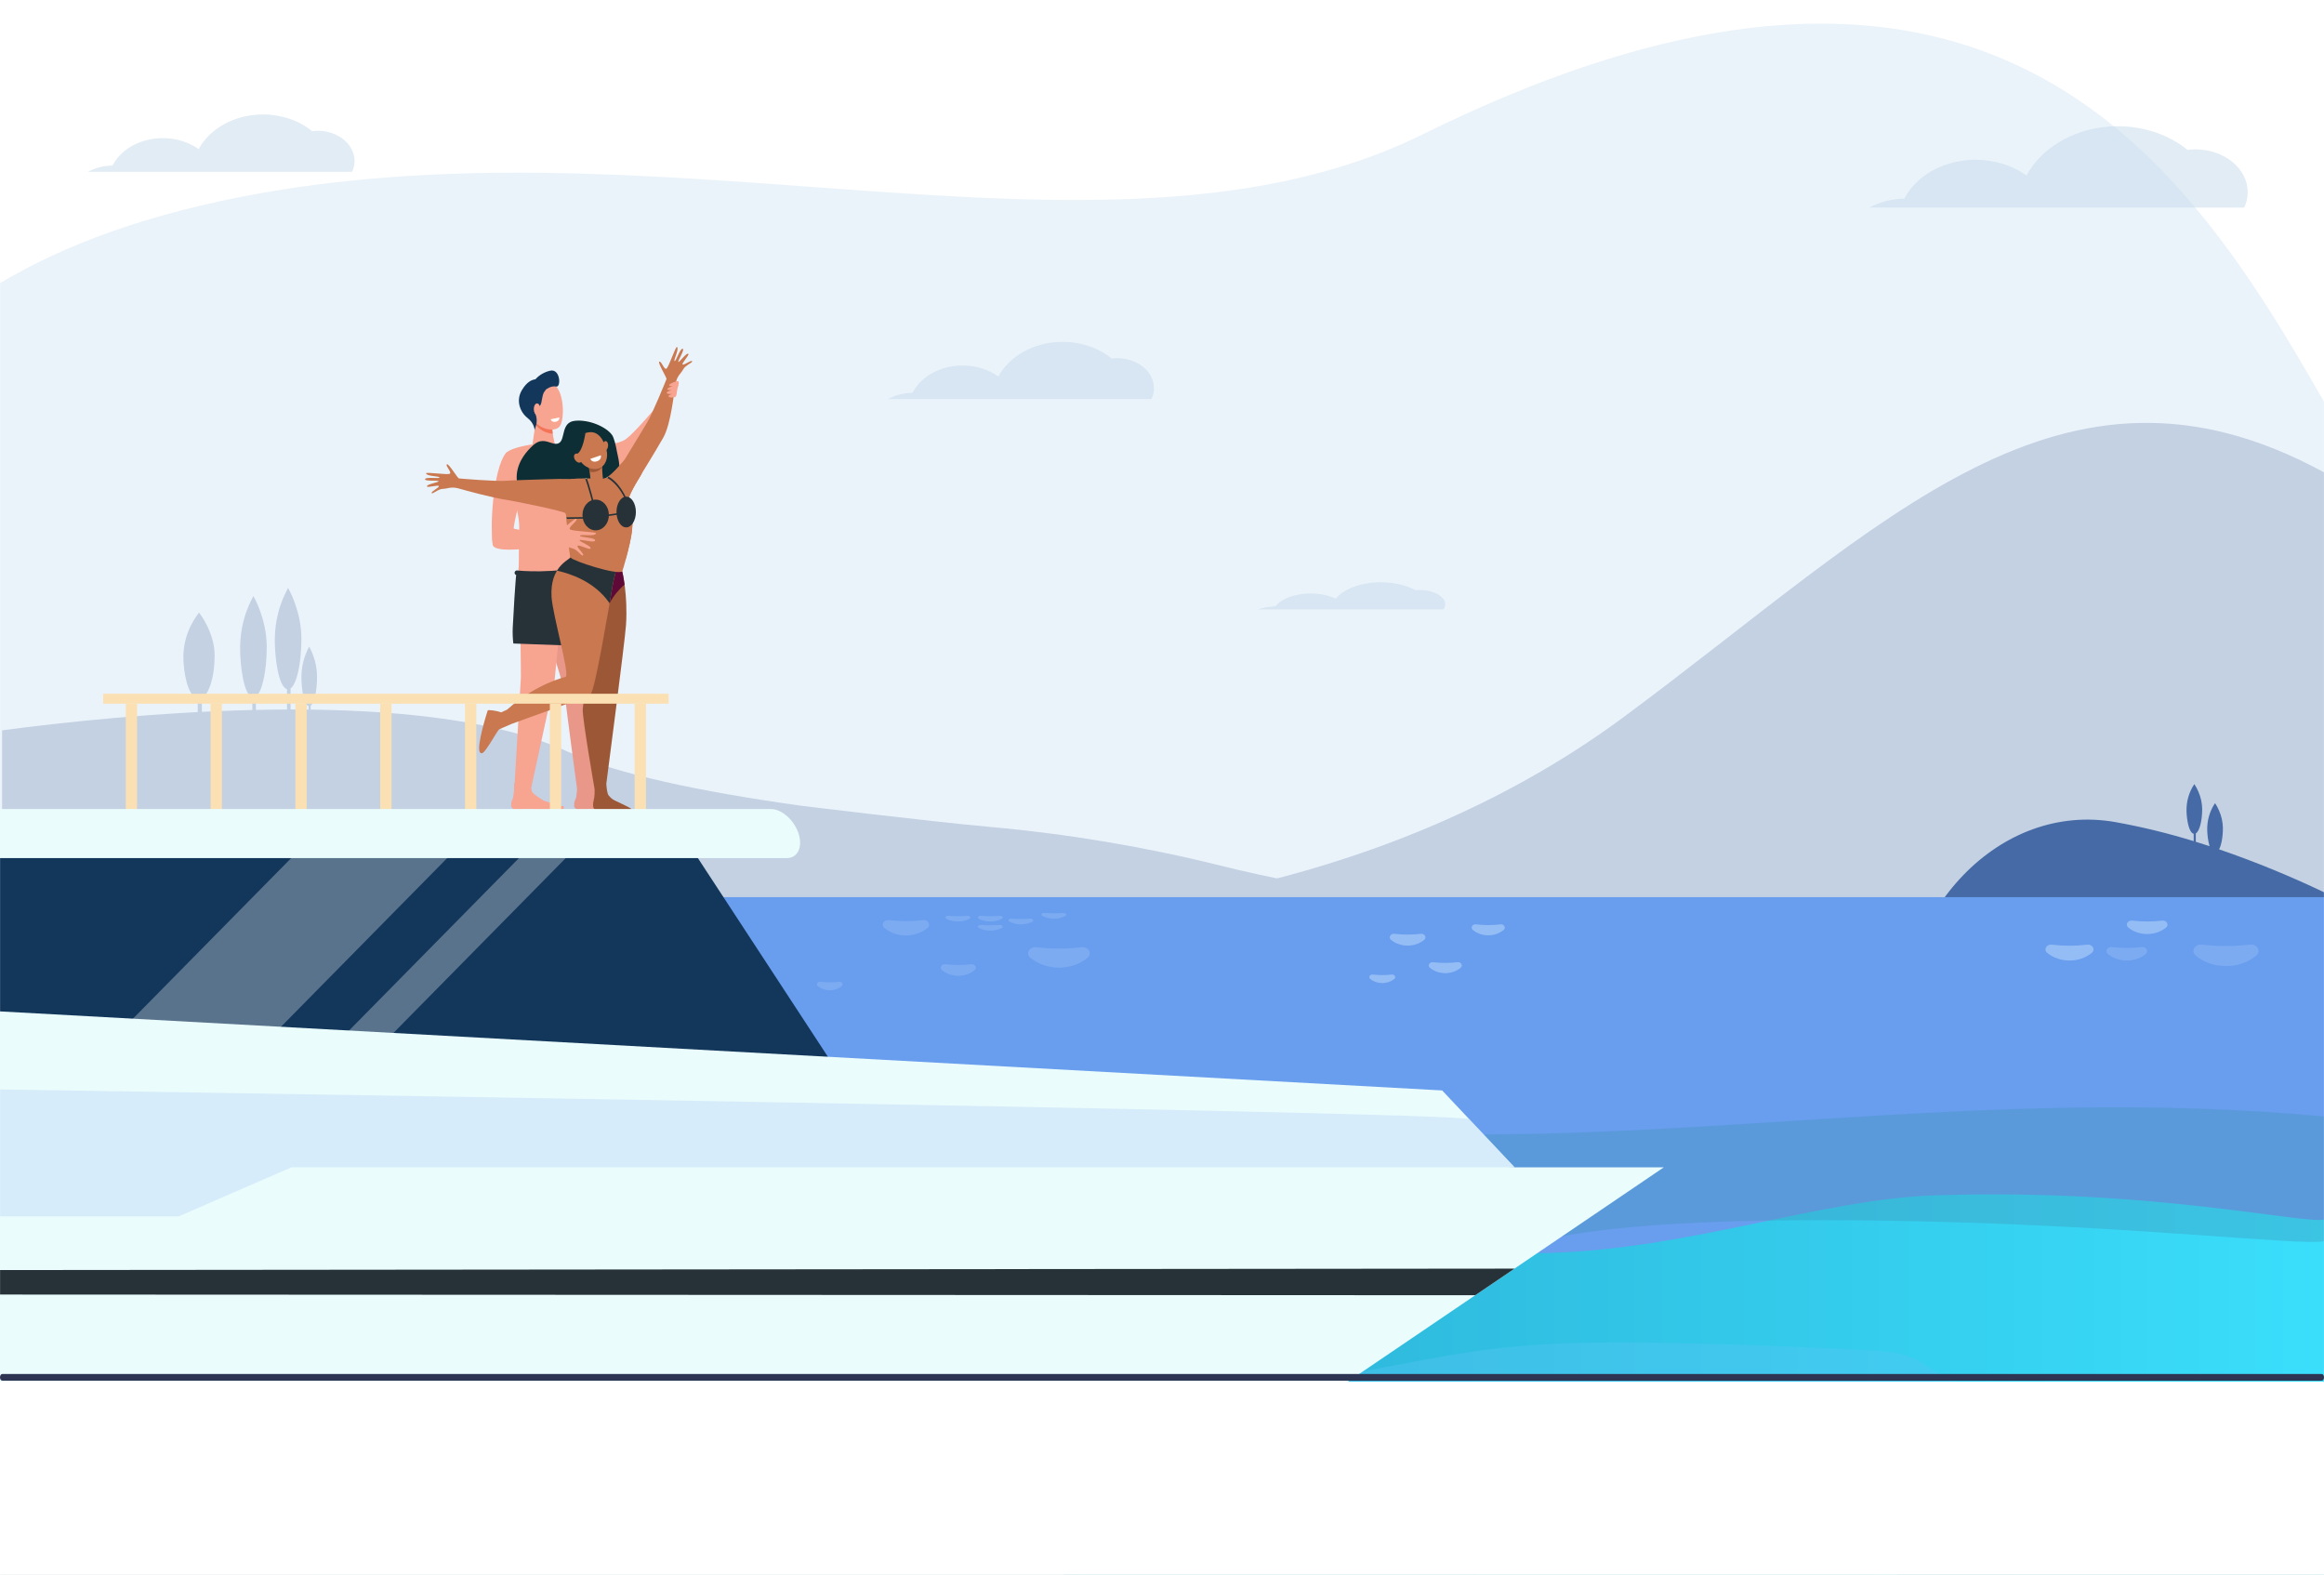 <svg width="2096" height="1420" viewBox="0 0 2096 1420" fill="none" xmlns="http://www.w3.org/2000/svg">
<rect x="0" y="0" width="2096" height="1420" fill="#333333" stroke="none"/>
<g clip-path="url(#clip0_2023_399)">
<path d="M2096 0H0V1420H2096V0Z" fill="white"/>
<mask id="mask0_2023_399" style="mask-type:luminance" maskUnits="userSpaceOnUse" x="0" y="0" width="2096" height="1420">
<path d="M2096 0H0V1420H2096V0Z" fill="white"/>
</mask>
<g mask="url(#mask0_2023_399)">
<path d="M2229.47 530.775C2066.01 479.582 2008.99 -237.117 1282.94 121.232C1126.6 198.399 933.01 183.216 725.15 168.033C549.14 155.181 362.87 142.329 180.306 185.548C-185.341 272.116 -193.746 521.822 -147.515 611.719C-96.999 709.945 -298.447 827.384 -504.759 908.048C-828.38 1034.57 -590.407 1479.21 -284.679 1481.33C21.049 1483.46 2267.16 1477.1 2267.16 1477.1C2267.16 1477.1 2878.38 734.017 2229.47 530.775Z" fill="#EBF3FA"/>
<path d="M2096 425.929C1859.03 296.908 1700.79 471.532 1464.36 646.604C1230.2 820 950.39 823.266 950.39 823.266C973.37 878.178 1007.27 885.285 1007.27 885.285C1931.41 888.948 2095.98 830.118 2095.98 830.118L2096 425.929Z" fill="#C4D1E3"/>
<path d="M2001.4 765.884C2003.45 761.951 2004.82 754.808 2004.82 746.657C2004.73 741.232 2003.55 735.881 2001.34 730.924C2000.34 728.58 1999.13 726.33 1997.73 724.2C1992.88 731.456 1990.42 740.048 1990.68 748.773C1990.79 752.543 1991.39 758.521 1992.81 763.03C1988.67 761.667 1984.52 760.348 1980.38 759.075V751.571C1983.66 749.611 1986.14 740.473 1986.14 729.497C1986.05 724.071 1984.87 718.719 1982.66 713.763C1981.67 711.415 1980.46 709.162 1979.06 707.032C1974.21 714.292 1971.75 722.881 1972.01 731.605C1972.19 737.995 1973.8 750.676 1978.47 751.883V758.493C1955.34 751.369 1931.79 745.641 1907.97 741.339C1804.32 722.986 1711.24 819.177 1711.24 944.946V1420H2096V804.572C2065.23 789.883 2033.64 776.966 2001.4 765.884Z" fill="#466AA5"/>
<path d="M2095.99 1061.17H1.889V1420H2095.99V1061.17Z" fill="url(#paint0_linear_2023_399)"/>
<path d="M193.584 591.203C193.584 580.617 190.141 571.025 186.655 564.024C184.635 559.922 182.227 556.023 179.464 552.38C178.889 553.7 164.556 569.42 165.408 594.817C165.777 605.836 168.957 627.746 178.307 629.834V646.164H182.09V629.323C188.636 625.943 193.584 610.16 193.584 591.203Z" fill="#C4D1E3"/>
<path d="M1378.24 814.767H1371.05C1278.76 814.767 1187.52 802.136 1100.65 780.538C1032.68 763.647 963.51 752.016 893.76 745.748C835.64 740.508 721.65 726.457 721.65 726.457C631.92 713.862 555.86 697.993 512.59 678.05C453.4 650.771 367.48 640.988 280.21 639.894V636.344C283.48 634.001 285.96 623.067 285.96 609.932C285.88 603.506 284.71 597.14 282.49 591.11C281.51 588.335 280.31 585.644 278.89 583.066C273.95 592.054 271.525 602.208 271.865 612.46C272.05 620.092 273.65 635.272 278.31 636.713V639.844C272.901 639.788 267.485 639.759 262.061 639.759V620.824C267.634 616.84 271.844 598.231 271.844 575.88C271.844 563.406 268.912 552.095 265.944 543.845C264.279 539.122 262.233 534.541 259.825 530.149C259.342 531.704 247.118 550.242 247.863 580.183C248.175 593.169 250.916 619.006 258.838 621.463V639.809C249.467 639.837 240.116 639.956 230.783 640.164V628.172C236.348 624.189 240.565 605.58 240.565 583.229C240.565 570.747 237.633 559.437 234.666 551.187C232.995 546.458 230.949 541.871 228.546 537.47C228.057 539.032 215.839 557.57 216.577 587.503C216.897 600.489 219.63 626.333 227.56 628.79V640.214C139.766 642.308 55.798 651.453 1.895 658.574V959.075L1378.24 925.25V814.767Z" fill="#C4D1E3"/>
<path d="M0 1080.75C10.294 1100.34 147.142 1090.4 345.83 1095.23C448.7 1097.74 567.82 1140.25 695.27 1139.96C807.8 1139.73 926.12 1096.98 1044.83 1095.23C1163.38 1093.45 1282.87 1132.62 1395.52 1129.86C1522.71 1126.73 1640.98 1081.58 1744.08 1077.97C1938.88 1071.16 2077.62 1104.06 2096.06 1099.72V808.995H0V1080.75Z" fill="url(#paint1_linear_2023_399)"/>
<g style="mix-blend-mode:screen" opacity="0.44">
<g style="mix-blend-mode:screen" opacity="0.44">
<path d="M1904.68 854.038C1900.61 853.534 1898.18 857.829 1901.13 860.279C1910.64 868.089 1925.65 868.131 1935.17 860.279C1938.14 857.829 1935.71 853.534 1931.62 854.038C1922.67 855.128 1913.63 855.128 1904.68 854.038Z" fill="#CCE7FE"/>
</g>
<g style="mix-blend-mode:screen" opacity="0.44">
<path d="M1986.01 851.78C1979.5 850.971 1975.61 857.851 1980.36 861.763C1995.58 874.316 2019.6 874.33 2034.84 861.763C2039.6 857.851 2035.71 850.971 2029.16 851.78C2014.83 853.532 2000.34 853.532 1986.01 851.78Z" fill="#CCE7FE"/>
</g>
<g style="mix-blend-mode:screen" opacity="0.44">
<path d="M934.61 854.172C928.44 853.406 924.75 859.93 929.26 863.644C943.69 875.536 966.46 875.55 980.91 863.644C985.41 859.93 981.73 853.406 975.55 854.172C961.96 855.834 948.21 855.834 934.61 854.172Z" fill="#CCE7FE"/>
</g>
<g style="mix-blend-mode:screen" opacity="0.44">
<path d="M801.68 829.726C797.05 829.151 794.27 834.05 797.66 836.826C808.5 845.765 825.61 845.772 836.46 836.826C839.84 834.036 837.07 829.137 832.44 829.726C822.22 830.976 811.9 830.976 801.68 829.726Z" fill="#CCE7FE"/>
</g>
<g style="mix-blend-mode:screen" opacity="0.44">
<path d="M852.68 869.494C849.18 869.061 847.09 872.76 849.64 874.862C857.82 881.607 870.73 881.614 878.91 874.862C881.47 872.732 879.38 869.061 875.88 869.494C868.18 870.438 860.39 870.438 852.68 869.494Z" fill="#CCE7FE"/>
</g>
<g style="mix-blend-mode:screen" opacity="0.44">
<path d="M739.85 885.313C737.28 884.986 735.74 887.706 737.62 889.254C740.69 891.667 744.48 892.979 748.39 892.979C752.29 892.979 756.08 891.667 759.15 889.254C761.03 887.706 759.49 884.994 756.92 885.313C751.25 886.002 745.52 886.002 739.85 885.313Z" fill="#CCE7FE"/>
</g>
<g style="mix-blend-mode:screen" opacity="0.44">
<path d="M855.64 825.842C853.16 825.629 851.67 827.44 853.51 828.469C859.33 831.771 868.5 831.771 874.32 828.469C876.14 827.44 874.65 825.629 872.19 825.842C866.69 826.307 861.15 826.307 855.64 825.842Z" fill="#CCE7FE"/>
</g>
<g style="mix-blend-mode:screen" opacity="0.44">
<path d="M884.95 834.073C882.46 833.86 880.97 835.67 882.82 836.7C888.63 840.001 897.8 840.001 903.63 836.7C905.44 835.67 903.95 833.86 901.5 834.073C895.99 834.538 890.45 834.538 884.95 834.073Z" fill="#CCE7FE"/>
</g>
<g style="mix-blend-mode:screen" opacity="0.44">
<path d="M884.95 825.842C882.46 825.629 880.97 827.44 882.82 828.469C888.63 831.771 897.8 831.771 903.63 828.469C905.44 827.44 903.95 825.629 901.5 825.842C895.99 826.307 890.45 826.307 884.95 825.842Z" fill="#CCE7FE"/>
</g>
<g style="mix-blend-mode:screen" opacity="0.44">
<path d="M912.46 828.407C909.98 828.194 908.49 829.997 910.33 831.034C916.15 834.335 925.32 834.335 931.14 831.034C932.96 829.997 931.48 828.194 929.01 828.407C923.51 828.872 917.97 828.872 912.46 828.407Z" fill="#CCE7FE"/>
</g>
<g style="mix-blend-mode:screen" opacity="0.44">
<path d="M942.16 823.288C939.68 823.068 938.19 824.878 940.03 825.908C945.84 829.209 955.02 829.216 960.84 825.908C962.65 824.878 961.17 823.068 958.71 823.288C953.21 823.745 947.67 823.745 942.16 823.288Z" fill="#CCE7FE"/>
</g>
</g>
<g style="mix-blend-mode:screen" opacity="0.44">
<path d="M1923.02 830.16C1918.96 829.649 1916.53 833.951 1919.47 836.401C1928.99 844.211 1943.99 844.211 1953.55 836.401C1956.52 833.951 1954.09 829.649 1950 830.16C1941.04 831.252 1931.98 831.252 1923.02 830.16Z" fill="#CCE7FE"/>
</g>
<g style="mix-blend-mode:screen" opacity="0.44">
<path d="M1850.51 851.843C1845.71 851.24 1842.84 856.323 1846.35 859.213C1857.58 868.443 1875.31 868.486 1886.56 859.213C1890.11 856.323 1887.19 851.24 1882.39 851.843C1871.8 853.135 1861.1 853.135 1850.51 851.843Z" fill="#CCE7FE"/>
</g>
<g style="mix-blend-mode:screen" opacity="0.44">
<path d="M1238.08 878.782C1235.49 878.462 1233.94 881.196 1235.83 882.751C1241.88 887.721 1251.45 887.721 1257.49 882.751C1259.38 881.196 1257.83 878.491 1255.24 878.782C1249.54 879.477 1243.78 879.477 1238.08 878.782Z" fill="#CCE7FE"/>
</g>
<g style="mix-blend-mode:screen" opacity="0.44">
<path d="M1292.51 867.662C1289.21 867.251 1287.23 870.744 1289.67 872.732C1297.4 879.122 1309.55 879.122 1317.32 872.732C1319.73 870.744 1317.76 867.251 1314.49 867.662C1307.19 868.554 1299.81 868.554 1292.51 867.662Z" fill="#CCE7FE"/>
</g>
<g style="mix-blend-mode:screen" opacity="0.44">
<path d="M1331.24 833.54C1327.94 833.128 1325.96 836.622 1328.4 838.61C1336.12 845 1348.28 845 1356.08 838.61C1358.49 836.622 1356.52 833.128 1353.24 833.54C1345.94 834.442 1338.55 834.442 1331.24 833.54Z" fill="#CCE7FE"/>
</g>
<g style="mix-blend-mode:screen" opacity="0.44">
<path d="M1257.67 842.06C1254.12 841.613 1251.99 845.383 1254.57 847.534C1262.92 854.414 1276.09 854.421 1284.45 847.534C1287.05 845.404 1284.92 841.613 1281.35 842.06C1273.49 843.018 1265.53 843.018 1257.67 842.06Z" fill="#CCE7FE"/>
</g>
<g style="mix-blend-mode:screen" opacity="0.44">
<path d="M463.9 851.843C459.53 851.297 456.92 855.912 460.11 858.539C470.31 866.945 486.38 866.959 496.63 858.539C499.81 855.912 497.2 851.297 492.84 851.843C483.23 853.015 473.51 853.015 463.9 851.843Z" fill="#CCE7FE"/>
</g>
<g style="mix-blend-mode:screen" opacity="0.44">
<path d="M205.297 847.2C201.308 846.703 198.908 850.921 201.84 853.321C211.168 861.01 225.885 861.017 235.206 853.321C238.116 850.921 235.738 846.703 231.741 847.2C222.959 848.271 214.08 848.271 205.297 847.2Z" fill="#CCE7FE"/>
</g>
<g style="mix-blend-mode:screen" opacity="0.44">
<path d="M247.808 836.076C243.683 835.564 241.22 839.917 244.258 842.402C253.892 850.339 269.105 850.354 278.75 842.402C281.76 839.917 279.29 835.564 275.2 836.076C266.101 837.195 256.903 837.195 247.808 836.076Z" fill="#CCE7FE"/>
</g>
<g style="mix-blend-mode:screen" opacity="0.44">
<path d="M449.37 904.248C446.05 903.829 444.07 907.344 446.53 909.339C454.29 915.729 466.54 915.729 474.3 909.339C476.73 907.344 474.74 903.829 471.43 904.248C464.1 905.146 456.69 905.146 449.37 904.248Z" fill="#CCE7FE"/>
</g>
<g style="mix-blend-mode:screen" opacity="0.44">
<path d="M181.218 831.106C177.902 830.694 175.915 834.201 178.343 836.196C186.102 842.586 198.348 842.586 206.114 836.196C208.542 834.201 206.554 830.694 203.274 831.106C195.95 832.003 188.543 832.003 181.218 831.106Z" fill="#CCE7FE"/>
</g>
<g style="mix-blend-mode:screen" opacity="0.44">
<path d="M141.392 850.481C137.402 849.984 135.002 854.194 137.927 856.594C147.255 864.283 161.972 864.297 171.293 856.594C174.203 854.194 171.818 849.984 167.829 850.481C159.049 851.551 150.171 851.551 141.392 850.481Z" fill="#CCE7FE"/>
</g>
<g style="mix-blend-mode:screen" opacity="0.44">
<path d="M117.311 834.385C113.989 833.973 112.008 837.48 114.429 839.476C122.188 845.866 134.434 845.866 142.208 839.476C144.628 837.48 142.648 833.973 139.325 834.385C132.015 835.279 124.622 835.279 117.311 834.385Z" fill="#CCE7FE"/>
</g>
<g style="mix-blend-mode:screen" opacity="0.44">
<path d="M68.86 840.201C65.588 839.796 63.635 843.254 66.021 845.213C73.659 851.518 85.721 851.525 93.366 845.213C95.759 843.254 93.799 839.796 90.527 840.201C83.331 841.08 76.056 841.08 68.86 840.201Z" fill="#CCE7FE"/>
</g>
<g style="mix-blend-mode:screen" opacity="0.44">
<path d="M49.14 827.015C46.421 826.681 44.795 829.55 46.776 831.19C53.165 836.43 63.167 836.437 69.535 831.19C71.516 829.55 69.897 826.681 67.171 827.015C61.183 827.753 55.128 827.753 49.14 827.015Z" fill="#CCE7FE"/>
</g>
<g style="mix-blend-mode:screen" opacity="0.44">
<path d="M492.59 832.227C489.27 831.815 487.29 835.322 489.71 837.324C497.47 843.714 509.71 843.714 517.49 837.324C519.91 835.322 517.93 831.815 514.6 832.227C507.29 833.121 499.9 833.121 492.59 832.227Z" fill="#CCE7FE"/>
</g>
<g style="mix-blend-mode:screen" opacity="0.44">
<path d="M413.49 843.658C409.23 843.125 406.73 847.605 409.82 850.147C419.75 858.305 435.33 858.319 445.24 850.147C448.33 847.605 445.8 843.125 441.57 843.658C432.24 844.794 422.82 844.794 413.49 843.658Z" fill="#CCE7FE"/>
</g>
<g style="mix-blend-mode:screen" opacity="0.36">
<path d="M1197.71 1019.14C624.01 982.512 498.04 1085.59 1.895 1034.11V1139.12C192.696 1106.46 298.24 1129.84 484.95 1134.39C587.82 1136.89 656.65 1133.94 680.18 1136.22C798.99 1147.76 934.28 1220.53 1073.46 1175.65C1186.34 1139.25 1325.7 1129.96 1353.76 1129.01C1375.61 1128.3 1394.9 1094.05 1730.23 1101.29C1925.11 1105.49 2077.55 1123.6 2095.98 1119.26V1006.78C1777.72 976.96 1504.21 1038.73 1197.71 1019.14Z" fill="#4095BA"/>
</g>
<g style="mix-blend-mode:screen" opacity="0.53">
<path d="M800.68 359.884C807.54 356.223 815.18 354.274 822.95 354.204C830.52 339.415 848.16 329.546 868.22 329.546C880.28 329.546 891.64 333.21 900.45 339.486C910.24 321.111 932.73 308.246 958.21 308.246C974.95 308.246 990.82 313.678 1002.59 323.284C1004.28 323.062 1005.98 322.951 1007.68 322.95C1025.92 322.95 1040.75 335.134 1040.75 350.101C1040.74 353.466 1039.99 356.787 1038.54 359.828L800.68 359.884Z" fill="#C7DBEC"/>
</g>
<g style="mix-blend-mode:screen" opacity="0.53">
<path d="M1134.49 549.541C1139.53 547.768 1144.83 546.861 1150.17 546.857C1155.49 539.828 1167.92 535.135 1182.02 535.135C1190.49 535.135 1198.53 536.875 1204.74 539.864C1211.63 531.124 1227.46 525.018 1245.4 525.018C1257.17 525.018 1268.35 527.602 1276.63 532.167C1277.82 532.061 1279.02 532.011 1280.18 532.011C1293.02 532.011 1303.45 537.805 1303.45 544.919C1303.43 546.583 1302.89 548.197 1301.91 549.541H1134.49Z" fill="#C7DBEC"/>
</g>
<g style="mix-blend-mode:screen" opacity="0.53">
<path d="M1685.83 187.163C1695.59 181.974 1706.45 179.217 1717.51 179.126C1728.26 158.103 1753.35 144.066 1781.86 144.066C1798.97 144.066 1815.22 149.277 1827.7 158.209C1841.62 132.088 1873.59 113.827 1909.83 113.827C1933.62 113.827 1956.2 121.545 1972.92 135.198C1975.32 134.886 1977.74 134.729 1980.16 134.73C2006.09 134.73 2027.18 152.054 2027.18 173.339C2027.17 178.122 2026.1 182.843 2024.05 187.163H1685.83Z" fill="#C7DBEC"/>
</g>
<g style="mix-blend-mode:screen" opacity="0.53">
<path d="M79.197 154.958C86.073 151.293 93.733 149.344 101.524 149.278C109.106 134.46 126.782 124.57 146.873 124.57C158.941 124.57 170.364 128.241 179.173 134.51C188.984 116.1 211.517 103.228 237.052 103.228C253.82 103.228 269.708 108.666 281.52 118.294C283.21 118.072 284.91 117.961 286.62 117.96C304.89 117.96 319.75 130.165 319.75 145.167C319.74 148.54 318.99 151.869 317.54 154.916L79.197 154.958Z" fill="#C7DBEC"/>
</g>
<g style="mix-blend-mode:screen" opacity="0.36">
<path d="M2095.99 1265.11C2039.75 1257.68 1980.75 1264.14 1923.02 1266.48C1860.13 1269.02 1790.86 1264.96 1745.28 1236.71C1737.81 1232.07 1731.03 1226.82 1722.13 1223.41C1710.58 1218.98 1696.71 1218.14 1683.35 1217.44C1629.14 1214.6 1574.86 1212.56 1520.49 1211.31C1461.77 1209.94 1402.51 1209.51 1344.77 1216.59C1290.82 1223.21 1239.21 1236.27 1185.53 1243.74C1083.45 1257.94 977.21 1251.47 874.34 1239.9C849.54 1237.11 823.94 1233.8 803.41 1224.36C779.04 1213.17 764.9 1194.82 742.82 1181.76C697.38 1154.91 628.82 1155.36 567.47 1157.54C471.63 1160.95 375.84 1164.78 280.27 1170.46C203.41 1175.04 91.578 1174.87 3.266 1195.43V1277.01C77.806 1276.8 153.241 1274.04 226.837 1268C379.73 1255.44 540.37 1224.16 682.92 1262.15C692.41 1264.68 702.14 1267.72 708.16 1273.11C715.26 1279.44 715.97 1287.85 721.15 1294.89C729.34 1305.93 747.38 1312.24 764.66 1317.16C886.7 1351.95 1030.42 1353.2 1153.87 1320.57C1223.08 1302.28 1286.51 1273.81 1359.5 1263.42C1432.49 1253.02 1523.01 1268.12 1550.57 1313.23C1558.21 1325.73 1561.11 1340.32 1576.28 1349.48C1595.85 1361.28 1626.58 1358.8 1652.68 1355.11C1774.29 1337.94 1908.41 1311.93 2016.9 1351.56C2033.98 1357.8 2049.85 1365.54 2067.97 1370.38C2077.18 1372.79 2086.55 1374.49 2096.01 1375.48L2095.99 1265.11Z" fill="#59C5F4"/>
</g>
<path d="M606.01 348.609C602.11 352.678 598.12 356.774 596.9 356.739C594.37 356.675 593.35 365.365 592.38 366.43C591.42 367.495 572.5 390.095 564.5 395.952C555.73 402.42 524.89 403.762 506.15 402.342C485.99 400.787 487.85 428.023 512.42 427C528.31 426.34 558.43 421.881 567.53 416.627C575.67 411.941 595.22 382.611 599.59 375.781C600.81 373.812 602.36 372.07 604.18 370.634C603.59 363.241 604.21 355.803 606.01 348.609Z" fill="#F7A491"/>
<path d="M511.44 404.062L498.81 419.461C498.81 419.461 521.38 431.858 537.9 439.136C539.42 432.746 540.28 426.462 541.45 419.966C527.78 413.029 511.44 404.062 511.44 404.062Z" fill="#F7A491"/>
<path d="M483.26 380.205L480.19 400.795C480.19 400.795 491.43 425.276 498.13 423.153C503.76 421.371 500.26 399.723 500.26 399.723C500.26 399.723 497.2 388.093 498.13 382.271C499.07 376.449 483.26 380.205 483.26 380.205Z" fill="#F7A491"/>
<path d="M498.16 382.228C499.07 376.406 483.25 380.205 483.25 380.205L482.99 381.909C483.4 382.948 483.98 383.909 484.71 384.749C488.35 388.538 493.29 390.804 498.53 391.089C498.07 387.979 497.77 384.614 498.16 382.228Z" fill="#F47458"/>
<path d="M480.67 351.116C480.22 350.952 477.09 374.546 483.03 381.021C488.98 387.496 500.58 389.633 504.73 384.528C509.33 378.848 509.1 353.53 499.85 346.856C490.6 340.182 480.67 351.116 480.67 351.116Z" fill="#F7A491"/>
<path d="M496.33 334.239C491.13 335.379 486.42 338.109 482.84 342.049C479.6 342.44 475.18 344.258 470.63 351.904C465.03 361.305 469.16 371.713 475.69 376.825C482.21 381.937 482.13 387.873 482.13 387.873L483.15 384.784C483.93 382.471 484.2 380.02 483.97 377.592C483.84 376.104 483.48 374.645 482.91 373.268C481.34 369.86 486.28 367.588 487.66 364.748C488.73 362.561 488.78 357.556 490.46 353.942L492.46 351.187C492.46 351.187 497.09 347.538 501.62 348.567C506.15 349.597 505.5 332.344 496.33 334.239Z" fill="#13375B"/>
<path d="M487.36 368.938C487.41 371.778 486.12 374.171 484.48 374.199C482.84 374.228 481.48 371.913 481.43 369.038C481.38 366.162 482.67 363.805 484.31 363.777C485.95 363.748 487.31 366.056 487.36 368.938Z" fill="#F7A491"/>
<path d="M504.44 376.463L496.68 378.075C496.68 378.075 497.47 380.993 500.94 380.382C505.1 379.644 504.44 376.463 504.44 376.463Z" fill="white"/>
<path d="M521.28 705.74C521.28 705.74 520.47 719.323 520.46 719.351C520.16 721.076 518.98 725.336 518.98 726.905C518.98 732.791 546.88 721.935 540.63 719.294C540.07 719.06 537.08 717.271 536.92 715.268C536.62 712.18 535.89 705.932 535.89 705.932L521.28 705.74Z" fill="#F7A491"/>
<path d="M464.19 705.74C464.19 705.74 463.37 719.323 463.36 719.351C463.06 721.076 461.88 725.336 461.88 726.905C461.88 732.791 489.79 721.935 483.53 719.294C482.97 719.06 479.12 715.936 478.94 713.934C478.65 710.845 478.8 705.932 478.8 705.932L464.19 705.74Z" fill="#E89789"/>
<path d="M475.13 490.425C475.13 490.425 472.05 511.058 475.91 520.103C479.76 529.149 508.97 617.906 509.36 625.183C509.74 632.461 520.79 713.933 520.79 713.933H536.78L544.14 622.869L534.91 511.093L526.04 482.8L475.13 490.425Z" fill="#E89789"/>
<path d="M505.58 726.898C504.06 726.645 502.56 726.301 501.08 725.869C497.72 724.172 490.17 721.878 490.17 721.878C489.46 721.545 481.97 716.788 480.6 714.963C480.41 714.715 479.34 713.699 479.04 710.923L464.14 706.819C464.28 707.331 463.16 717.924 462.84 719.074C462.08 721.744 460.95 721.914 461.01 726.628C461.06 727.163 461.24 727.68 461.52 728.136C461.8 728.593 462.19 728.979 462.65 729.262C463.45 729.854 464.37 730.275 465.35 730.5C466.33 730.726 467.34 730.752 468.32 730.576C471.16 730.114 475.87 729.404 477.11 729.596C478.91 729.887 489.42 730.945 491.7 730.945H505.45C507.11 731.101 508.6 729.241 508.52 727.573C508.52 727.42 508.49 727.27 508.42 727.132C508.08 726.621 506.8 726.998 505.58 726.898Z" fill="#F7A491"/>
<path d="M562.37 726.898C560.85 726.645 559.34 726.301 557.87 725.869C554.51 724.172 546.96 721.878 546.96 721.878C546.25 721.545 538.76 716.788 537.39 714.963C537.19 714.715 536.12 713.699 535.83 710.923L520.92 706.819C521.07 707.331 519.94 717.924 519.62 719.074C518.86 721.744 517.74 721.914 517.8 726.628C517.85 727.164 518.03 727.681 518.31 728.138C518.59 728.595 518.98 728.98 519.44 729.262C520.25 729.855 521.17 730.276 522.14 730.502C523.12 730.728 524.13 730.753 525.12 730.576C527.96 730.114 532.66 729.404 533.91 729.596C535.7 729.887 546.25 730.349 548.53 730.349L562.3 730.945C563.96 731.101 565.45 729.241 565.36 727.573C565.36 727.42 565.33 727.27 565.26 727.132C564.87 726.621 563.59 726.998 562.37 726.898Z" fill="#E89789"/>
<path d="M483.59 400.291C483.59 400.291 461.9 402.591 456.14 408.669L467.22 464.759C468.06 469.006 468.42 473.332 468.32 477.66C468.03 489.389 467.61 513.756 468.49 521.68C471.02 543.633 527.9 522.553 536.33 519.649C536.33 519.649 523.68 421.939 515.03 406.901C512.15 401.889 499 401.683 499 401.683L483.59 400.291Z" fill="#F7A491"/>
<path d="M456.14 408.669C444.78 422.812 441.24 477.326 444.91 492.356C453.26 495.36 470.37 492.953 478.34 493.123C477.28 488.743 497.34 489.346 497.34 489.346C468.94 481.848 463.15 476.658 463.15 476.658C465.28 462.323 470.7 444.559 470.43 442.117C465.41 426.582 460.02 403.827 456.14 408.669Z" fill="#F7A491"/>
<path d="M477.2 517.356L493.74 579.233L543.53 571.011L535.27 511.059C535.27 511.059 510.75 519.011 477.2 517.356Z" fill="#D6B96E"/>
<path d="M470.51 491.511C470.51 491.511 465.78 514.423 467.71 531.79C469.64 549.156 469.79 610.862 469.79 610.862L463.83 711.682H478.8C478.8 711.682 500.58 611.31 500.19 613.823C499.8 616.336 507.14 544.342 507.14 544.342L482.46 489.346L470.51 491.511Z" fill="#F7A491"/>
<path d="M465.88 516.483C465.07 517.733 462.77 558.615 462.43 566.077C462.24 570.816 462.42 575.564 462.96 580.277L508 581.931L513.26 515.518L465.88 516.483Z" fill="#263238"/>
<path d="M483.95 519.379C477.84 519.418 471.73 519.147 465.64 518.57C465.16 518.431 464.74 518.124 464.46 517.704C464.18 517.285 464.06 516.779 464.11 516.278C464.17 515.777 464.41 515.312 464.77 514.968C465.14 514.623 465.62 514.42 466.12 514.395C466.46 514.438 500.11 518.18 534.74 509.028C535.03 508.896 535.33 508.828 535.65 508.828C535.96 508.829 536.27 508.897 536.55 509.03C536.83 509.162 537.08 509.355 537.28 509.595C537.48 509.835 537.62 510.115 537.7 510.417C537.78 510.719 537.8 511.034 537.74 511.341C537.68 511.648 537.56 511.938 537.38 512.193C537.2 512.447 536.96 512.658 536.69 512.812C536.42 512.965 536.12 513.058 535.81 513.082C516.41 518.215 497.31 519.379 483.95 519.379Z" fill="#263238"/>
<path d="M525.56 639.568C526.04 631.758 529.82 618.651 529.82 618.651L516.31 528.24L551.14 515.346L561.18 515.261C561.18 515.261 566.42 536.255 564.58 563.761C563.6 578.451 546.83 706.726 546.83 706.726C547.07 710.468 547.63 715.743 548.96 717.298C550.16 718.789 551.56 720.108 553.12 721.217C553.7 721.587 555.25 722.638 555.72 722.886C562.4 726.33 564.09 727.416 566.18 729.056C567.46 730.057 568.5 731.143 566.89 731.115L537.78 730.618C537.78 730.618 536.5 730.057 535.38 727.82C534.26 725.584 535.53 721.466 535.97 719.087C536.27 716.632 536.37 714.155 536.27 711.682C536.24 711.583 525.08 647.385 525.56 639.568Z" fill="#9C5836"/>
<path d="M549.76 544.009C553.18 537.585 557.77 531.862 563.3 527.14C562.29 519.706 561.17 515.275 561.17 515.275L551.14 515.361L516.31 528.24L524.27 581.49C534.91 566.679 545.01 552.692 549.76 544.009Z" fill="#5E0937"/>
<path d="M555.42 502.161L514.73 497.901L514.68 502.467C513.33 505.136 495.89 510.66 497.42 538.059C498.31 554.062 514.01 608.15 510.26 610.351C510.26 610.351 483.62 616.294 457.38 639.887C454.6 641.257 452.64 642.138 452.17 642.287C451.7 642.436 449.05 642.11 448.54 642.287C440.58 650.977 440.65 661.606 441.88 670.531C445.19 665.348 449.24 658.028 450.51 657.495C451.44 657.105 456.19 654.989 461.37 652.795C476.52 647.115 524.17 630.785 532.64 625.815C536.6 623.486 549.83 543.1 550.79 538.371C551.36 535.588 552.7 525.279 554.6 518.775C556.16 513.377 556.44 507.687 555.42 502.161Z" fill="#C97850"/>
<path d="M549.16 543.093C549.38 543.391 549.56 543.711 549.76 544.009C550.28 541.013 550.63 538.997 550.77 538.329C551.33 535.546 552.67 525.237 554.57 518.733C556.15 513.339 556.43 507.652 555.42 502.126L514.73 497.866L514.68 502.467C513.87 504.079 507.19 506.727 502.37 514.601C514.04 517.136 535.89 524.292 549.16 543.093Z" fill="#263238"/>
<path d="M487.63 454.534C494.29 452.042 499.26 455.954 505.82 458.744C510.22 460.59 517.22 456.522 520.45 451.921C528.61 440.277 528.82 437.544 539.91 438.389C566.61 440.426 557.19 411.991 556.34 406.9C555.49 401.81 553.77 394.788 552.08 392.359C546.97 385.032 531.6 378.159 518.65 379.437C505.7 380.715 510.13 395.995 504.2 399.488C498.28 402.981 490.87 392.423 480.93 401.412C452.42 427.235 471.53 454.2 482.44 455.166C484.19 455.35 485.97 455.134 487.63 454.534Z" fill="#0E2E35"/>
<path d="M570.12 477.347C572.16 455.713 567.41 451.51 567.11 449.288C569.13 442.316 576.74 430.828 578.29 427.91C578.29 427.91 568.05 417.686 560.61 417.778C560.61 417.778 552.71 427.789 546.83 430.849C546.75 430.849 544.75 431.744 543.88 431.737C538.2 431.694 518.4 431.09 514.71 432.198L510.26 463.04C511.32 464.801 512.62 500.053 514.81 502.957C517 505.861 555.9 518.683 561.18 515.275C561.39 515.14 568.85 490.894 570.12 477.347Z" fill="#C97850"/>
<path d="M505.91 431.9V431.808L496.81 432.049C493.8 432.12 491.84 432.184 491.84 432.184C479.21 432.546 461.89 433.1 456.43 433.547C447.51 434.257 415.16 431.588 413.91 431.417C412.66 431.247 404.37 417.217 402.99 418.722C401.61 420.228 407.6 425.695 405.75 427.115C403.91 428.535 384 425.354 384.26 426.831C384.76 429.585 396.33 429.237 396.33 430.565C396.33 431.893 384.19 429.82 383.36 432.028C382.54 434.236 395.03 432.929 395.54 433.916C396.04 434.903 383.95 436.707 385.18 438.766C385.89 439.88 395.89 436.898 395.83 438.425C395.77 439.951 388.45 443.395 389.35 444.616C390.26 445.837 395.11 440.896 399.36 440.839C403.61 440.782 406.65 438.553 413.43 440.42C420.22 442.287 443.49 448.833 457.83 450.935C465.06 452 510.85 461.351 510.27 463.005L525.03 432.873C523.11 431.992 514.08 431.836 505.91 431.9Z" fill="#C97850"/>
<path d="M564.38 503.681C566.71 495.502 569.41 484.781 570.11 477.34C572.15 455.713 567.4 451.51 567.1 449.288C569.12 442.316 577.66 429.23 579.17 426.312C579.17 426.312 570.6 414.576 563.17 414.675C563.17 414.675 552.66 427.789 546.79 430.849C546.71 430.849 544.71 431.744 543.84 431.737C538.16 431.694 518.36 431.091 514.67 432.198L510.22 463.041C510.93 464.248 511.79 481.252 512.95 492.726C519.14 495.615 536.38 502.424 564.38 503.681Z" fill="#C97850"/>
<path d="M564.76 475.565C569.59 475.565 573.5 469.363 573.5 461.712C573.5 454.062 569.59 447.86 564.76 447.86C559.93 447.86 556.01 454.062 556.01 461.712C556.01 469.363 559.93 475.565 564.76 475.565Z" fill="#263238"/>
<path d="M549.16 464.376C549.16 472.029 543.83 478.235 537.24 478.235C530.65 478.235 525.33 472.029 525.33 464.376C525.33 456.722 530.67 450.523 537.25 450.523C543.83 450.523 549.16 456.729 549.16 464.376Z" fill="#263238"/>
<path d="M535.85 459.37C530.5 438.02 527.75 431.63 527.72 431.566H529.31C529.42 431.836 531.81 437.573 537.19 459.036L535.85 459.37Z" fill="#263238"/>
<path d="M564.38 451.425C557.09 434.825 547.22 430.764 547.12 430.722L548.58 429.777C549.02 429.955 558.11 433.711 565.62 450.864L564.38 451.425Z" fill="#263238"/>
<path d="M559.69 462.327L546.28 464.284L546.48 465.654L559.89 463.697L559.69 462.327Z" fill="#263238"/>
<path d="M558.65 422.201C558.65 422.201 578.72 389.008 583.5 381.276C588.28 373.545 600.66 343.036 601.1 341.836C601.54 340.636 592.67 326.67 594.66 326.117C596.65 325.563 598.84 333.501 600.96 332.471C603.08 331.442 609.36 311.988 610.56 312.903C612.82 314.615 607.18 324.973 608.38 325.563C609.59 326.152 613.28 314.203 615.65 314.494C618.02 314.785 611.11 325.47 611.77 326.379C612.43 327.288 619.58 317.149 620.89 319.237C621.6 320.358 614.3 328.076 615.69 328.729C617.08 329.383 623.57 324.349 624.21 325.719C624.85 327.089 618.22 329.212 616.21 333.025C614.2 336.838 610.81 338.577 609.38 345.578C607.94 352.578 605.43 381.908 598.17 394.688C590.92 407.468 575.95 431.608 575.95 431.608L558.65 422.201Z" fill="#C97850"/>
<path d="M553.06 721.226C545.37 723.356 539.68 721.936 536.5 720.516C535.68 723.001 534.59 726.103 535.17 727.9C535.88 730.093 536.88 730.591 537.77 730.619C544.8 730.811 563.51 731.08 568.87 731.159C569.04 731.154 569.22 731.101 569.36 731.004C569.51 730.907 569.63 730.77 569.7 730.61C569.78 730.449 569.81 730.271 569.78 730.096C569.76 729.92 569.69 729.755 569.58 729.618C568.22 727.942 553.63 721.602 553.06 721.226Z" fill="#9C5836"/>
<path d="M451.77 642.329C448.06 640.838 440.18 639.865 439.89 640.611C439.52 641.498 429.37 673.448 432.84 678.34C434.94 681.28 437.64 676.842 441.86 670.53C440.63 661.584 449.3 642.549 451.77 642.329Z" fill="#C97850"/>
<path d="M530.96 420.448C530.96 420.448 533.01 431.098 532.6 435.28C532.19 439.462 534.16 445.397 543.03 445.44C551.9 445.482 544.72 435.848 543.88 431.737C543.04 427.626 542.84 414.896 542.84 414.896L530.96 420.448Z" fill="#C97850"/>
<path d="M543.03 421.286C542.89 417.799 542.84 414.896 542.84 414.896L530.96 420.448C530.96 420.448 531.38 422.62 531.8 425.418C537 426.44 540.78 424.509 543.03 421.286Z" fill="#9C5836"/>
<path d="M526.62 391.089C523.64 392.946 521.42 395.806 520.36 399.154C518.69 404.671 520.59 418.906 532.43 422.343C544.27 425.779 549.39 414.533 546.95 405.693C544.52 396.854 539.21 385.714 526.62 391.089Z" fill="#C97850"/>
<path d="M548.42 402.279C548.2 404.644 546.89 406.454 545.51 406.319C544.14 406.184 543.21 404.189 543.44 401.79C543.67 399.39 544.97 397.608 546.35 397.743C547.73 397.877 548.66 399.908 548.42 402.279Z" fill="#C97850"/>
<path d="M528 390.372C528 390.372 525.87 406.255 520.73 409.123C515.59 411.992 517.75 419.063 517.75 419.063C517.75 419.063 513.1 402.698 517.15 397.444C521.21 392.19 528 390.372 528 390.372Z" fill="#0E2E35"/>
<path d="M523.76 411.402C525.18 413.468 525.18 415.91 523.76 416.848C522.34 417.785 520.11 416.848 518.71 414.81C517.32 412.772 517.33 410.294 518.71 409.357C520.1 408.42 522.38 409.329 523.76 411.402Z" fill="#C97850"/>
<path d="M532.43 413.773L541.89 410.55C541.89 410.55 542.91 414.291 538.8 415.832C533.81 417.707 532.43 413.773 532.43 413.773Z" fill="white"/>
<path d="M532.48 466.184L510.91 466.512L510.93 467.896L532.5 467.568L532.48 466.184Z" fill="#263238"/>
<path d="M548.54 429.777C548.54 429.777 547.22 430.196 547.08 430.722L548.31 430.565L548.54 429.777Z" fill="#96D9C9"/>
<path d="M527.72 431.538C527.72 431.538 528.25 430.921 529.31 431.538L528.96 431.971L527.72 431.538Z" fill="#96D9C9"/>
<path d="M510.88 466.555C510.74 466.766 510.67 467.013 510.67 467.265C510.67 467.516 510.74 467.763 510.88 467.975L511.11 467.478L510.88 466.555Z" fill="#96D9C9"/>
<path d="M525.81 500.806C527.23 499.571 520.4 494.118 520.88 492.329C521.36 490.539 531.31 495.957 532.43 494.785C534.5 492.655 521.9 488.189 522.79 487.131C523.68 486.073 536.9 490.014 536.78 487.273C536.65 484.533 522.63 484.625 523.08 483.063C523.53 481.501 536.12 484.156 537.62 481.032C538.42 479.364 515.53 479.236 514 477.227C512.47 475.218 520.93 469.992 519.95 467.997C518.97 466.002 505.04 479.904 503.62 479.833C502.2 479.762 472.73 479.258 463.16 476.694C463.72 473.315 452.09 466.598 445.51 466.932C444.09 477.724 443.08 489.907 444.91 492.392C450.49 499.947 492.85 492.179 500.92 491.306C508.99 490.433 511.57 493.614 516.19 494.508C520.81 495.403 524.4 502.048 525.81 500.806Z" fill="#F7A491"/>
<path d="M605.76 351.854C598.94 351.854 602.09 349.767 606.81 347.985C603.8 348.539 603.38 347.836 603.58 347.033C603.8 346.068 610.1 343.285 611.51 343.682C612.93 344.08 611.76 348.588 611.14 349.873C610.97 350.654 610.74 351.549 610.62 352.529C610.29 355.291 610.19 355.837 609.83 356.881C609.28 358.486 607.65 358.244 605.33 358.415C602.15 358.322 601.78 356.356 606.32 355.326C605.87 355.326 601.69 355.475 601.35 354.424C601.01 353.374 602.61 352.87 605.76 351.854Z" fill="#F8A492"/>
<path d="M123.615 634.534H113.414V738.471H123.615V634.534Z" fill="#FAE0B2"/>
<path d="M200.115 634.534H189.914V738.471H200.115V634.534Z" fill="#FAE0B2"/>
<path d="M276.61 634.534H266.406V738.471H276.61V634.534Z" fill="#FAE0B2"/>
<path d="M353.11 634.534H342.91V738.471H353.11V634.534Z" fill="#FAE0B2"/>
<path d="M429.61 634.534H419.41V738.471H429.61V634.534Z" fill="#FAE0B2"/>
<path d="M506.11 634.534H495.9V738.471H506.11V634.534Z" fill="#FAE0B2"/>
<path d="M582.61 634.534H572.4V738.471H582.61V634.534Z" fill="#FAE0B2"/>
<path d="M603 625.588H93.012V634.534H603V625.588Z" fill="#FAE0B2"/>
<path d="M612.16 747.417L775.33 996.705L0 920.117V764.429L612.16 747.417Z" fill="#13375B"/>
<path opacity="0.3" d="M205.006 975H64.316L267.584 768.745H408.27L205.006 975Z" fill="white"/>
<path opacity="0.3" d="M303.55 983.506H261.344L480.85 760.779H523.05L303.55 983.506Z" fill="white"/>
<path d="M0 912.03L1300.68 983.293L1366.03 1052.63L175.333 1124.05L0 1127.07V912.03Z" fill="#EAFCFC"/>
<path d="M0 729.524H695.19C705.05 729.524 716.26 739.464 720.23 751.655C724.19 763.881 719.41 773.786 709.58 773.786H0V729.524Z" fill="#EAFCFC"/>
<path opacity="0.5" d="M1325.14 1009.24C1318.69 1002.42 0 982.427 0 982.427V1127.07L1366.03 1052.63L1325.14 1009.24Z" fill="#C5DDF9"/>
<path d="M262.843 1052.63L161.106 1096.89H0V1420H958.88L1500.59 1052.63H262.843Z" fill="#EAFCFC"/>
<path d="M0 1167.35L1330.51 1167.97L1365.89 1143.98L0 1145.25V1167.35Z" fill="#263238"/>
</g>
<path d="M2093.98 1245H2.017C1.482 1245 0.969 1244.68 0.591 1244.12C0.212 1243.56 0 1242.8 0 1242C0 1241.2 0.212 1240.44 0.591 1239.88C0.969 1239.32 1.482 1239 2.017 1239H2093.98C2094.52 1239 2095.03 1239.32 2095.41 1239.88C2095.78 1240.44 2096 1241.2 2096 1242C2096 1242.8 2095.78 1243.56 2095.41 1244.12C2095.03 1244.68 2094.52 1245 2093.98 1245Z" fill="#2E3552"/>
<path d="M2096 1246H0V1420H2096V1246Z" fill="white"/>
</g>
<defs>
<linearGradient id="paint0_linear_2023_399" x1="1.889" y1="1240.58" x2="2095.99" y2="1240.58" gradientUnits="userSpaceOnUse">
<stop stop-color="#1E88B5"/>
<stop offset="1" stop-color="#3ADEFB"/>
</linearGradient>
<linearGradient id="paint1_linear_2023_399" x1="-4.37001e+06" y1="656612" x2="-4.35748e+06" y2="354611" gradientUnits="userSpaceOnUse">
<stop stop-color="#437BD2"/>
<stop offset="1" stop-color="#699DEE"/>
</linearGradient>
<clipPath id="clip0_2023_399">
<rect width="2096" height="1420" fill="white"/>
</clipPath>
</defs>
</svg>

